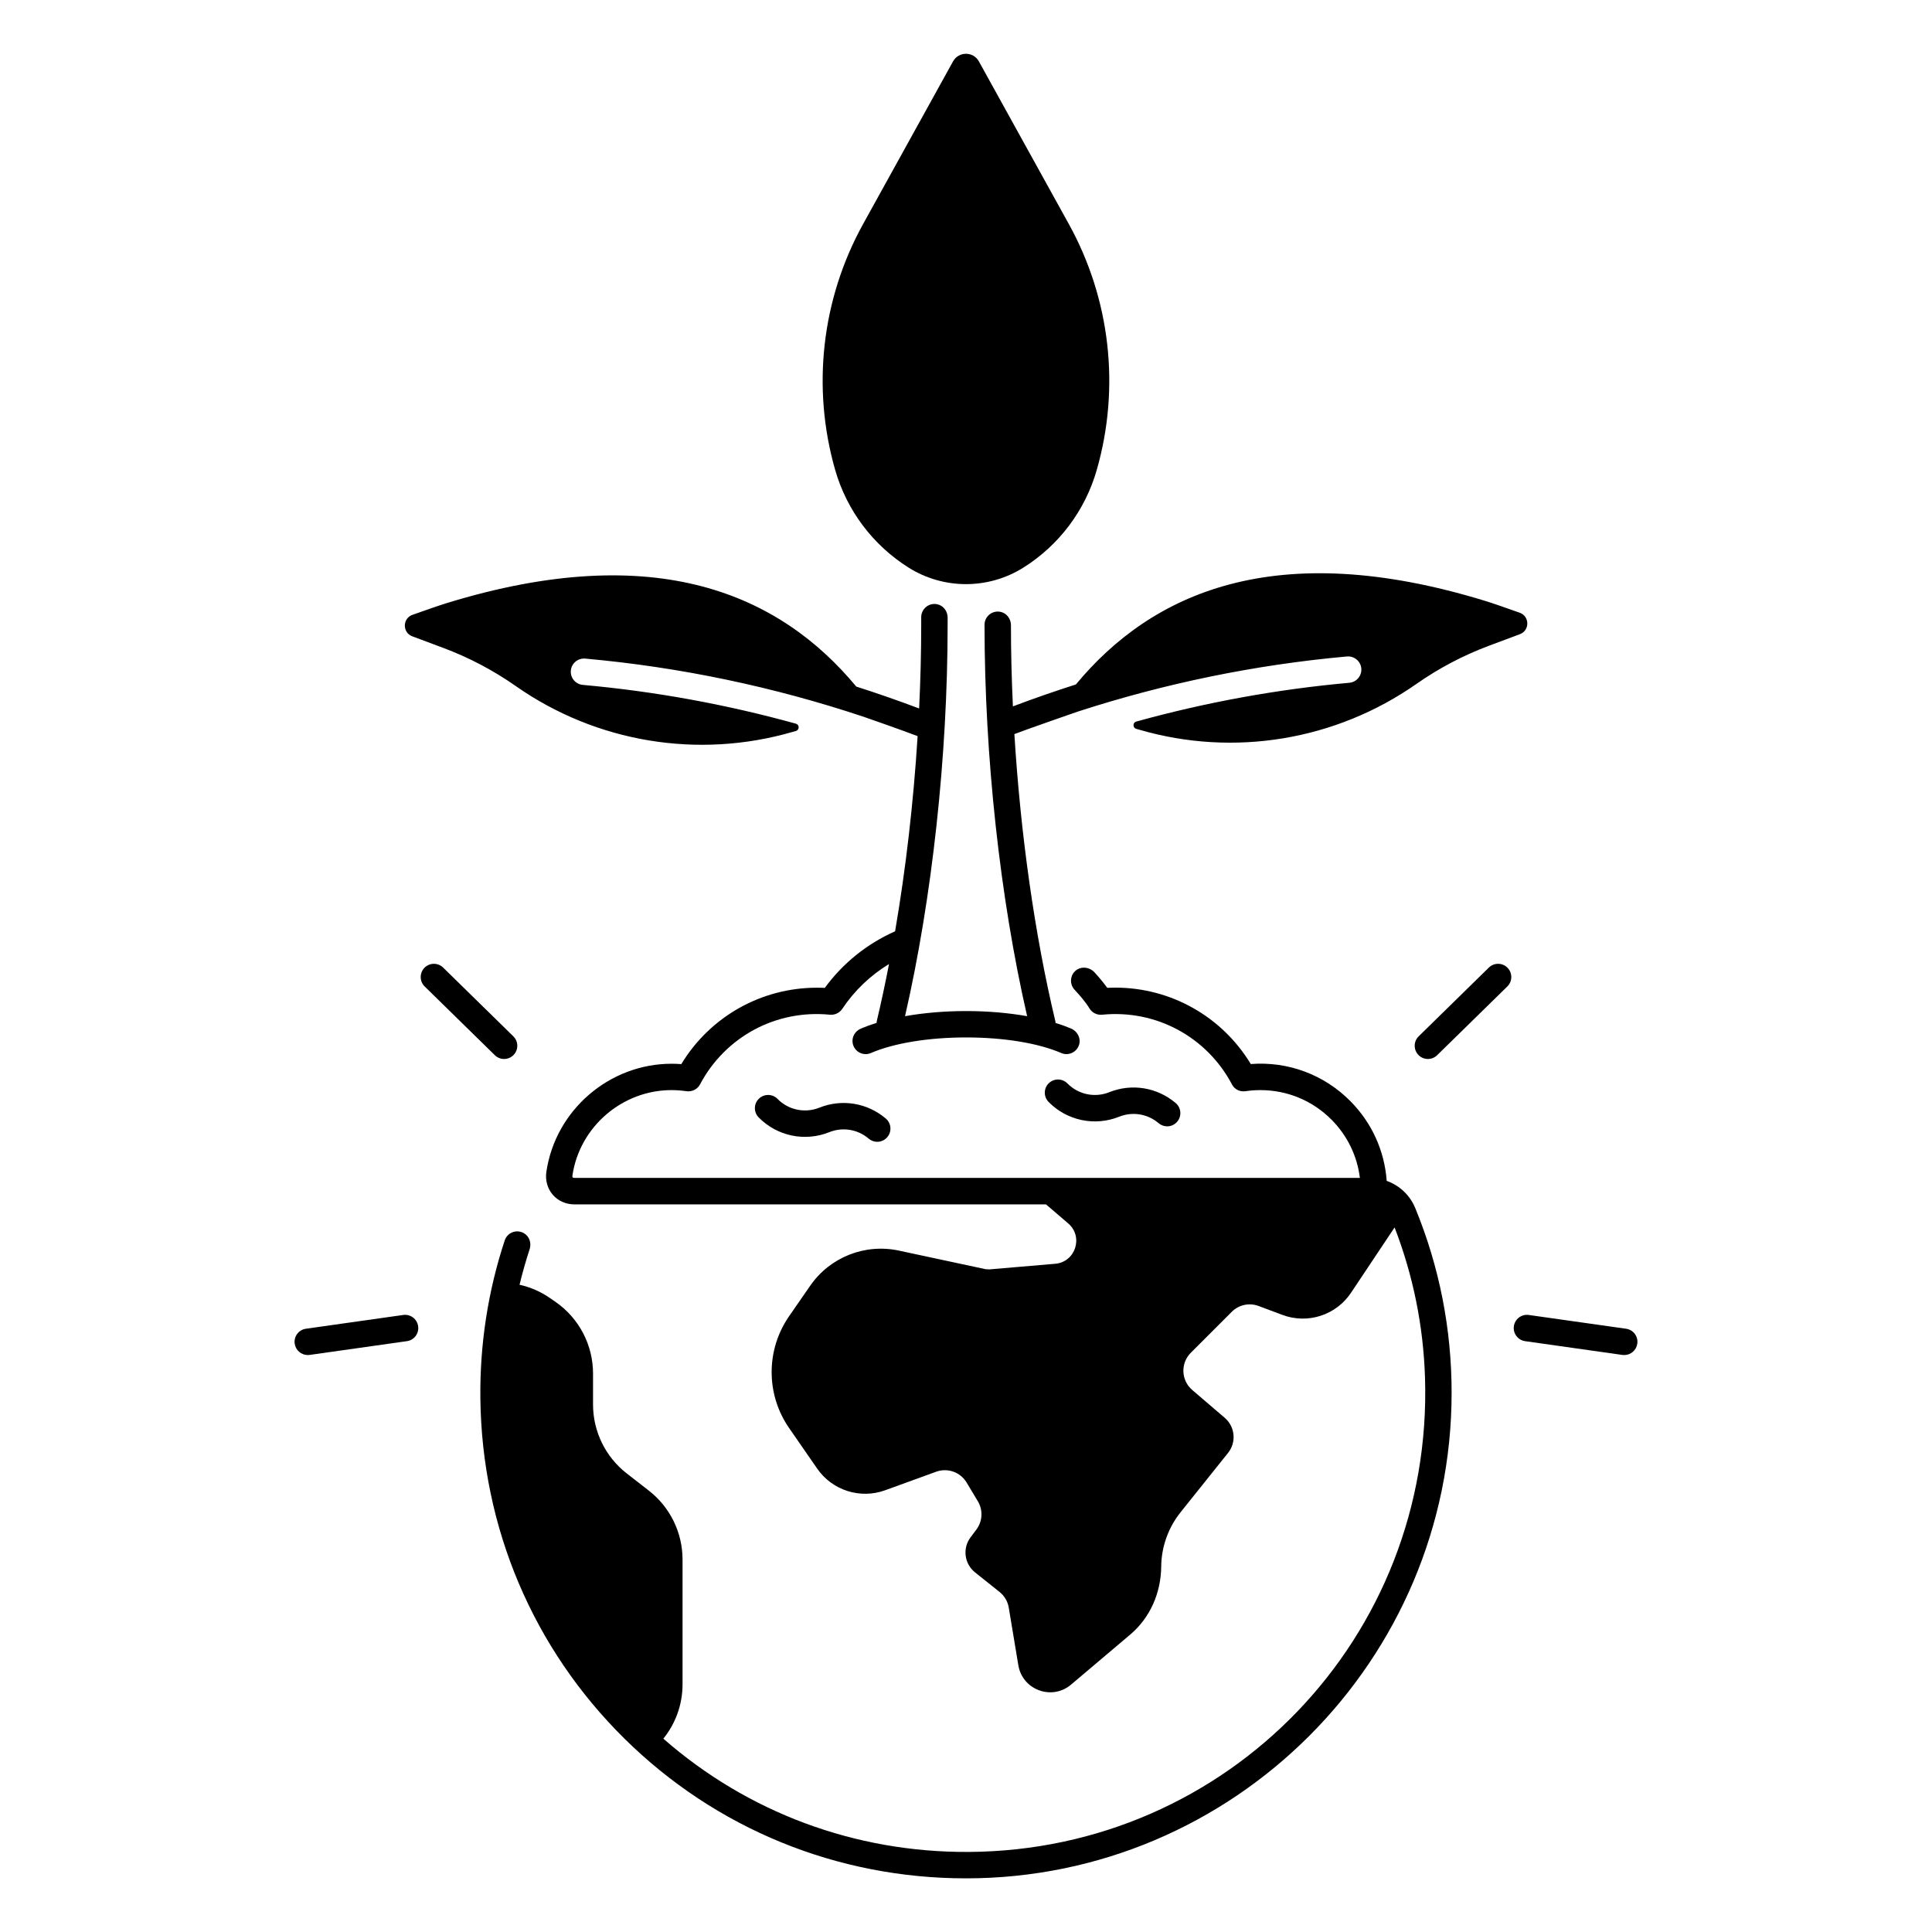 <svg xmlns="http://www.w3.org/2000/svg" id="Master_Line" height="512" viewBox="0 0 512 512" width="512"><g><path d="m240.78 150.42c9.3 5.84 21.13 5.84 30.43 0 9.45-5.93 16.37-15.15 19.44-25.87 6.26-21.85 3.6-45.29-7.4-65.18l-23.83-43.09c-1.49-2.7-5.37-2.7-6.86 0l-23.83 43.09c-11 19.89-13.66 43.33-7.4 65.18 3.08 10.72 10.01 19.93 19.45 25.87z"></path><path d="m277.93 287.08c-1.38 1.36-1.4 3.57-.04 4.95 4.89 4.97 12.23 6.5 18.7 3.91 3.54-1.42 7.55-.76 10.45 1.71.66.56 1.47.84 2.27.84.99 0 1.97-.42 2.66-1.23 1.25-1.47 1.08-3.68-.39-4.93-4.89-4.17-11.63-5.28-17.6-2.89-3.84 1.54-8.2.63-11.1-2.32-1.36-1.37-3.58-1.39-4.95-.04z"></path><path d="m217.15 293.54c-3.84 1.54-8.2.63-11.1-2.32-1.36-1.38-3.57-1.39-4.95-.04-1.38 1.36-1.4 3.57-.04 4.95 4.89 4.97 12.23 6.5 18.7 3.91 3.54-1.42 7.55-.77 10.45 1.71.66.56 1.47.84 2.27.84.99 0 1.97-.42 2.66-1.23 1.25-1.47 1.08-3.68-.39-4.93-4.89-4.17-11.63-5.28-17.6-2.89z"></path><path d="m430.93 352.13-25.78-3.65c-1.92-.27-3.69 1.06-3.96 2.98-.27 1.91 1.06 3.68 2.97 3.96l25.78 3.65c.17.02.33.03.5.03 1.72 0 3.21-1.26 3.46-3.01.28-1.92-1.05-3.69-2.97-3.96z"></path><path d="m394.56 256.42-18.6 18.22c-1.38 1.35-1.4 3.57-.05 4.95.69.7 1.59 1.05 2.5 1.05.88 0 1.77-.33 2.45-1l18.6-18.22c1.38-1.35 1.4-3.57.05-4.95s-3.57-1.4-4.95-.05z"></path><path d="m106.85 348.48-25.78 3.65c-1.91.27-3.25 2.04-2.97 3.96.25 1.75 1.75 3.01 3.46 3.01.16 0 .33-.01.5-.03l25.78-3.65c1.91-.27 3.25-2.04 2.97-3.96-.27-1.92-2.04-3.25-3.96-2.98z"></path><path d="m133.59 280.64c.91 0 1.81-.35 2.5-1.05 1.35-1.38 1.33-3.6-.05-4.95l-18.6-18.22c-1.38-1.35-3.6-1.33-4.95.05s-1.33 3.6.05 4.95l18.6 18.22c.69.67 1.57 1 2.45 1z"></path><path d="m367.49 312.94c-.58-7.98-3.95-15.41-9.65-21.15-6.95-6.99-16.47-10.57-26.37-9.81-7.59-12.55-21.14-20.25-35.92-20.25-.7 0-1.41.02-2.12.05-1.05-1.44-2.19-2.82-3.4-4.12-1.39-1.5-3.81-1.67-5.23-.19-1.27 1.32-1.31 3.41-.06 4.78 1.43 1.57 2.87 3.17 3.98 4.99.7 1.16 2 1.8 3.34 1.67 14.39-1.43 27.82 5.96 34.44 18.5.69 1.31 2.12 1.99 3.58 1.77 1.31-.2 2.64-.29 3.95-.29 7.13 0 13.82 2.79 18.84 7.84 4.2 4.23 6.8 9.61 7.51 15.42h-208.2c-.12 0-.32-.02-.42-.13-.08-.09-.1-.26-.07-.46 1.89-12.92 13.19-22.67 26.27-22.67 1.31 0 2.64.1 3.95.29 1.48.21 2.92-.51 3.61-1.82 6.63-12.51 20.04-19.88 34.42-18.45 1.29.11 2.54-.47 3.26-1.54 3.24-4.86 7.47-8.9 12.4-11.89-1.01 5.19-2.09 10.26-3.25 15.14-.04.15-.05.31-.06.46-1.49.46-2.89.97-4.18 1.52-1.55.66-2.48 2.33-2.12 3.97.49 2.23 2.83 3.35 4.81 2.49 6.09-2.62 15.28-4.13 25.22-4.13s19.13 1.5 25.22 4.13c.45.2.92.29 1.38.29 1.48 0 2.87-.94 3.35-2.48.53-1.73-.44-3.58-2.11-4.29-1.27-.54-2.65-1.04-4.12-1.49-.02-.15-.03-.31-.06-.46-5.48-22.92-9.23-49.57-10.86-76.09 3.44-1.33 16.68-5.92 16.68-5.92 23.18-7.53 47.13-12.46 71.46-14.65 1.92-.16 3.63 1.25 3.8 3.17s-1.25 3.63-3.17 3.8c-19.12 1.72-38.01 5.17-56.47 10.28-.97.27-.97 1.65-.01 1.93l.88.25c25.03 7.27 52.01 2.8 73.37-12.15 5.95-4.17 12.4-7.56 19.2-10.11l8.22-3.07c2.65-.99 2.62-4.74-.04-5.69-3.43-1.22-7.13-2.51-9.08-3.11-55.64-17.1-88.4-2.16-108.54 22.12-5.61 1.79-11.17 3.72-16.69 5.81-.34-7.24-.52-14.44-.52-21.53 0-1.67-1.13-3.19-2.77-3.52-2.25-.46-4.23 1.25-4.23 3.43 0 34.86 4.11 72.45 11.29 103.72-4.96-.88-10.48-1.36-16.18-1.36s-11.22.48-16.18 1.36c7.18-31.28 11.29-68.87 11.29-103.72v-1.93c0-1.67-1.13-3.19-2.77-3.52-2.25-.45-4.23 1.26-4.23 3.43v2.02c0 7.3-.19 14.71-.55 22.17-5.51-2.08-11.06-4.01-16.66-5.8-20.14-24.28-52.89-39.22-108.54-22.12-1.95.6-5.65 1.89-9.08 3.11-2.66.95-2.69 4.7-.04 5.69l8.22 3.07c6.8 2.55 13.25 5.94 19.2 10.11 21.35 14.95 48.33 19.42 73.37 12.15l.88-.25c.97-.28.96-1.66-.01-1.93-18.45-5.11-37.34-8.56-56.47-10.28-1.93-.17-3.35-1.88-3.17-3.8.17-1.92 1.87-3.33 3.8-3.17 25.13 2.26 49.87 7.45 73.76 15.41.71.24 10.44 3.64 14.34 5.14-1.1 17.57-3.13 35.18-5.97 51.72-7.43 3.3-13.83 8.43-18.63 15-.71-.04-1.42-.05-2.11-.05-14.77 0-28.32 7.7-35.92 20.25-.85-.07-1.71-.1-2.56-.1-16.53 0-30.81 12.32-33.2 28.66-.33 2.22.3 4.43 1.7 6.06 1.4 1.62 3.49 2.55 5.72 2.55h124.99l5.88 5.04c4.11 3.52 1.94 10.25-3.45 10.7l-17.46 1.49c-.33-.02-.66-.04-.99-.06l-22.96-4.92c-9-1.93-18.27 1.74-23.51 9.31l-5.58 8.06c-6.18 8.92-6.18 20.74 0 29.66l7.43 10.74c4 5.78 11.4 8.14 18.02 5.74l13.51-4.91c3.03-1.1 6.41.1 8.07 2.86l2.98 4.97c1.41 2.35 1.25 5.31-.39 7.5l-1.54 2.05c-2.18 2.91-1.66 7.02 1.18 9.29l6.51 5.2c1.29 1.04 2.16 2.51 2.43 4.15l2.54 15.27c1.09 6.55 8.9 9.42 13.97 5.13l15.69-13.27c5.28-4.47 8.13-11.06 8.2-17.98.05-5.25 1.86-10.34 5.15-14.45l12.56-15.7c2.27-2.83 1.88-6.95-.88-9.31l-8.6-7.37c-2.98-2.55-3.15-7.1-.38-9.87l10.85-10.85c1.87-1.87 4.65-2.47 7.12-1.54l6.3 2.36c6.69 2.51 14.22.08 18.18-5.86l11.55-17.32c4.91 12.72 7.62 26.07 8.06 39.77 2.22 68.78-52.12 125.34-120.93 125.73-30.11.17-58.59-10.46-80.92-30.02 3.15-3.9 5.09-8.87 5.09-14.44v-33.03c0-7.14-3.3-13.88-8.93-18.26l-5.86-4.56c-5.63-4.38-8.93-11.12-8.93-18.26v-8.2c0-7.59-3.72-14.7-9.97-19.02l-1.45-1c-2.53-1.75-5.26-2.9-8.06-3.52.77-3.18 1.66-6.32 2.68-9.43.52-1.59-.06-3.4-1.52-4.23-2-1.15-4.41-.14-5.09 1.92-4.45 13.49-6.62 27.6-6.45 41.94.41 34.18 13.97 66.16 38.16 90.06 24.19 23.89 56.34 37.05 90.53 37.05 70.97 0 128.7-57.74 128.7-128.7 0-16.89-3.23-33.31-9.59-48.82-1.41-3.5-4.21-6.1-7.61-7.32z"></path></g></svg>